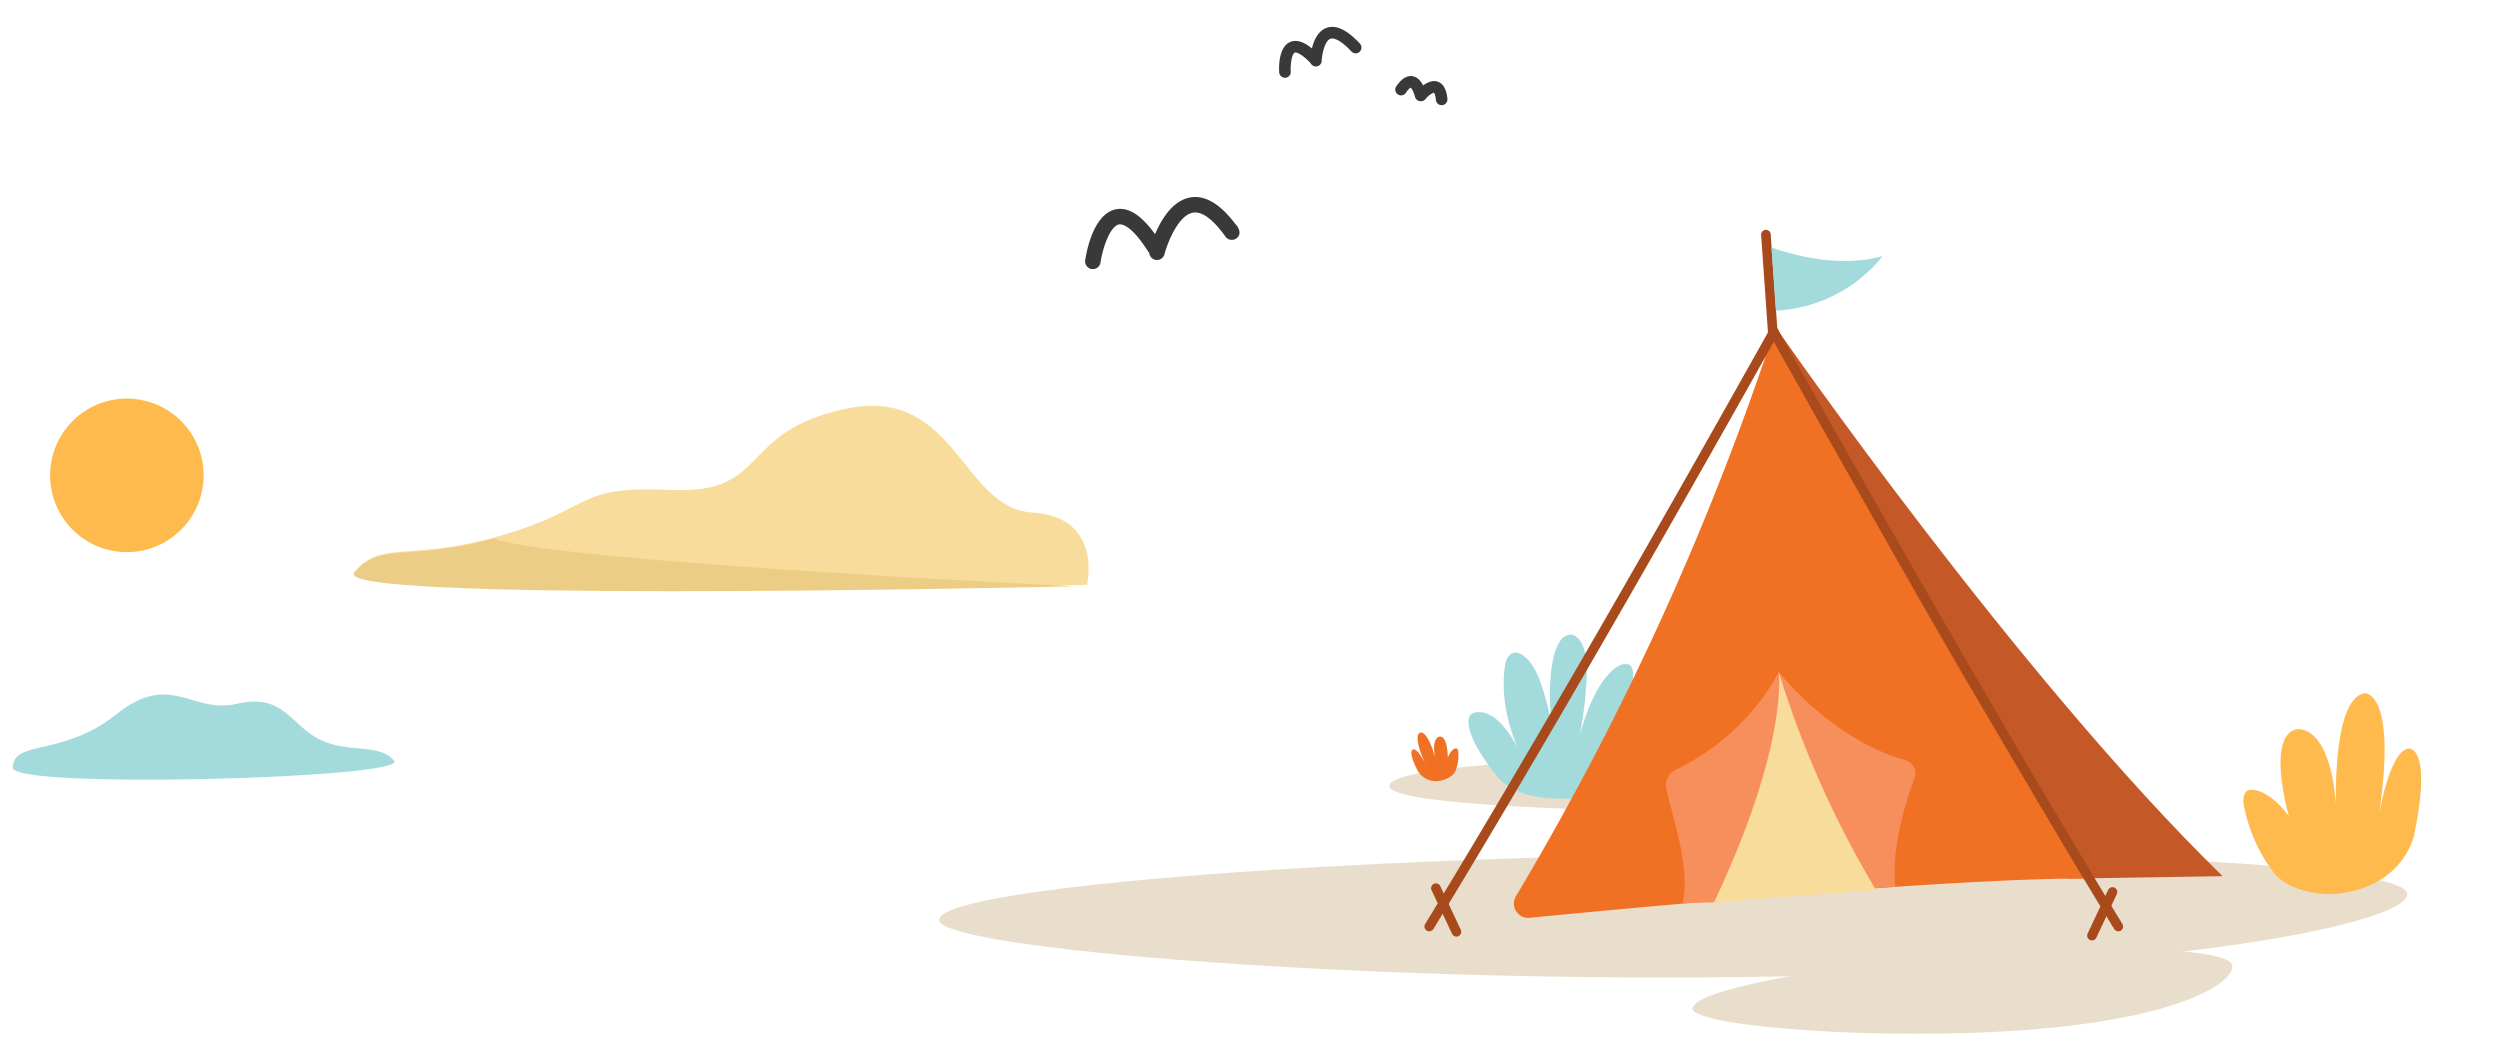 <?xml version="1.0" encoding="UTF-8"?>
<svg xmlns="http://www.w3.org/2000/svg" xmlns:xlink="http://www.w3.org/1999/xlink" width="353" height="147" viewBox="0 0 353 147">
  <defs>
    <clipPath id="clip-path">
      <rect id="Rectangle_1053" data-name="Rectangle 1053" width="353" height="147" transform="translate(-15 98.6)" fill="none"></rect>
    </clipPath>
    <clipPath id="clip-path-2">
      <rect id="Rectangle_956" data-name="Rectangle 956" width="25.679" height="26.417" fill="#ffba4d"></rect>
    </clipPath>
    <clipPath id="clip-path-3">
      <rect id="Rectangle_100" data-name="Rectangle 100" width="101.788" height="7.429" fill="none"></rect>
    </clipPath>
  </defs>
  <g id="header1_mobile" transform="translate(15 -98.6)" clip-path="url(#clip-path)">
    <g id="Group_12550" data-name="Group 12550" transform="translate(-13.194 102.392)">
      <path id="Path_1215" data-name="Path 1215" d="M65.255,90.781c-.068,2.564-5.962,2.449-23.935,1.976S-.068,91.549,0,88.984s23.619-4.133,41.593-3.659,23.731,2.891,23.663,5.456" transform="translate(194.358 18.165)" fill="#e9decc"></path>
      <path id="Path_1216" data-name="Path 1216" d="M113.968,70c1.51-.449,1.8-1.341,1.8-1.341a5.935,5.935,0,0,0,.366-2.713s-.06-.439-.33-.436c0,0-.645.021-1.14,1.325,0,0,.008-2.988-1.114-2.982,0,0-1.268.025-.658,3.064,0,0-.928-3.776-2.127-3.642,0,0-1.185.221.709,4.4,0,0-1.023-2.128-1.695-2.01,0,0-.9.1.676,3.1a3.006,3.006,0,0,0,3.477,1.242Z" transform="translate(87.962 36.356)" fill="#f17124"></path>
      <path id="Path_1217" data-name="Path 1217" d="M174.039,20.987a42.379,42.379,0,0,0,5.047-5.941c1.29-1.941.5-2.426.5-2.426-2.727-1.721-9.841,3.994-9.841,3.994a31.777,31.777,0,0,0,3.944-9.167c.708-2.856-.264-3.2-.264-3.2a1.926,1.926,0,0,0-1.529.163c-3.705,2.147-5.552,10.08-5.552,10.08a52.316,52.316,0,0,0,1.051-8.7c.211-5.817-2.227-5.8-2.227-5.8a1.986,1.986,0,0,0-1.5.861c-2.318,3.477-1.187,12.306-1.187,12.306a33.97,33.97,0,0,0-1.761-6.835c-1.57-3.964-3.426-3.8-3.426-3.8-1.173.093-1.409,1.687-1.409,1.687-1.045,6.476,2.091,12.453,2.091,12.453s-2.909-6.681-6.59-5.613c0,0-1.738.419.31,4.451A26.5,26.5,0,0,0,155.1,20.39s1.8,2.292,6.566,2.651c0,0,9.068.9,12.362-2.045" transform="translate(54.842 85.824)" fill="#a3dbdc"></path>
      <path id="Path_1124" data-name="Path 1124" d="M213.027,266.134c57.244-1.011,103.7,1.5,103.77,5.606s-32.009,10.65-89.252,11.662-117.977-3.891-118.045-8,46.283-8.257,103.527-9.269" transform="translate(21.293 -149.299)" fill="#e9decc"></path>
      <path id="Path_1126" data-name="Path 1126" d="M329.753,92.588l25.88,31.7,21.948-.344c-28.936-28.187-62.693-76.925-62.693-76.925Z" transform="translate(-65.551 -4.02)" fill="#c55827"></path>
      <path id="Path_1127" data-name="Path 1127" d="M273.609,124.376c-21.317-31.762-44.594-77.2-44.594-77.2a401.47,401.47,0,0,1-36.409,79.7,2.018,2.018,0,0,0,1.923,3.054c13.8-1.35,59.137-5.624,79.082-5.555" transform="translate(19.644 -4.128)" fill="#f17124"></path>
      <path id="Path_1128" data-name="Path 1128" d="M151.638,130.284a.68.68,0,0,1-.628-1.033C172,94.9,199.373,45.787,199.647,45.3a.68.68,0,0,1,1.189.661c-.274.493-27.66,49.632-48.665,84a.68.68,0,0,1-.534.324" transform="translate(48.417 -2.577)" fill="#a84a1b"></path>
      <path id="Path_1129" data-name="Path 1129" d="M157.6,310.089a.681.681,0,0,1-.662-.39l-2.88-6.125a.68.68,0,1,1,1.2-.641l.007.013c.008.016.016.03.023.048l2.879,6.126a.681.681,0,0,1-.567.968" transform="translate(46.287 -181.634)" fill="#a84a1b"></path>
      <path id="Path_1130" data-name="Path 1130" d="M359.682,130.283a.679.679,0,0,1-.534-.324c-21-34.371-48.391-83.511-48.665-84a.68.68,0,0,1,1.189-.661c.275.492,27.647,49.607,48.637,83.955a.68.68,0,0,1-.628,1.033" transform="translate(-62.431 -2.576)" fill="#a84a1b"></path>
      <path id="Path_1132" data-name="Path 1132" d="M308.969,15.067a.681.681,0,0,1-.726-.631L307.283.753a.68.68,0,0,1,1.353-.145l0,.021a.115.115,0,0,0,0,.029l.959,13.683a.68.68,0,0,1-.631.726" transform="translate(-60.417 28.661)" fill="#a84a1b"></path>
      <path id="Path_1133" data-name="Path 1133" d="M312.7,17.051a20.6,20.6,0,0,0,15.085-7.707c-7.3,2.1-15.711-1.227-15.711-1.227Z" transform="translate(-63.752 23.019)" fill="#a3dbdc"></path>
      <path id="Path_1134" data-name="Path 1134" d="M265.1,237.289c1.182-5.309-1.664-12.812-2.306-16.286a2.351,2.351,0,0,1,1.285-2.538c10.784-5.276,14.574-13.886,14.574-13.886l1.874,12.9L270.4,237.111Z" transform="translate(-29.317 -113.526)" fill="#f78f5c"></path>
      <path id="Path_1135" data-name="Path 1135" d="M314.894,204.58s7.24,9.463,17.9,12.5a1.934,1.934,0,0,1,1.33,2.39c-.015.051-.031.1-.049.15-1.215,3.243-3.29,9.781-2.72,15.345l-3.965.242-10.621-22.649Z" transform="translate(-65.555 -113.526)" fill="#f78f5c"></path>
      <path id="Path_1136" data-name="Path 1136" d="M307.826,235.469a140.387,140.387,0,0,1-13.783-30.889s1.539,9.994-9.149,32.605c0,0,14.544-1.2,22.721-1.7Z" transform="translate(-44.704 -113.526)" fill="#f8dc9b"></path>
      <path id="Path_1125" data-name="Path 1125" d="M38.162.119c21.1-.574,38.231.976,38.257,3.462s-7.794,6.937-28.9,7.512S.026,8.146,0,5.66,17.06.693,38.162.119" transform="translate(236.894 132.995) rotate(-3)" fill="#e9decc"></path>
      <path id="Path_1131" data-name="Path 1131" d="M458,310.09a.681.681,0,0,1-.567-.968L460.309,303c.007-.016.015-.033.023-.048a.68.68,0,0,1,1.214.614l-.007.013-2.88,6.125a.681.681,0,0,1-.662.39" transform="translate(-164.464 -181.096)" fill="#a84a1b"></path>
      <g id="Group_12534" data-name="Group 12534" transform="translate(311.985 99.843) rotate(-16)">
        <g id="Group_12449" data-name="Group 12449" transform="translate(0 0)" clip-path="url(#clip-path-2)">
          <path id="Path_124739" data-name="Path 124739" d="M8.511,25.977C2.682,24.243,1.573,20.8,1.573,20.8A22.909,22.909,0,0,1,.16,10.326s.231-1.7,1.275-1.683c0,0,2.489.083,4.4,5.115,0,0-.031-11.534,4.3-11.512,0,0,4.9.1,2.538,11.827,0,0,3.585-14.578,8.213-14.061,0,0,4.573.853-2.737,16.986,0,0,3.949-8.216,6.543-7.761,0,0,3.464.4-2.609,11.977,0,0-3.577,6.923-13.423,4.795Z" transform="translate(0 0)" fill="#ffba4d"></path>
        </g>
      </g>
      <path id="Path_78" data-name="Path 78" d="M106.6,10.839A10.839,10.839,0,1,1,95.761,0,10.839,10.839,0,0,1,106.6,10.839" transform="translate(-79.652 52.49)" fill="#ffba4d"></path>
      <path id="Path_79" data-name="Path 79" d="M260.618,70.526s2.314-9.572-7.714-10.21S242.1,42.449,226.677,45.64s-10.8,12.124-24.684,11.486-10.8,2.553-23.913,6.382-16.97.638-20.827,5.1,103.366,1.914,103.366,1.914" transform="translate(-108.943 8.259)" fill="#f8dc9b"></path>
      <path id="Path_80" data-name="Path 80" d="M53.845,169.6c-2.013-2.516-6.542-1.006-10.568-3.019s-5.032-6.542-11.574-5.032-9.369-4.683-17.11,1.51C7.045,169.1,0,166.579,0,170.6c0,3.019,55.858,1.51,53.845-1.006" transform="translate(0 -65.975)" fill="#a3dbdc"></path>
      <g id="Group_12532" data-name="Group 12532" transform="translate(48.137 72.256)">
        <g id="Group_84" data-name="Group 84" transform="translate(0 0)" clip-path="url(#clip-path-3)">
          <path id="Path_684" data-name="Path 684" d="M19.807,0C7.592,3.331,3.847.452.1,4.789-3.47,8.925,88.193,7.043,101.789,6.741,76.22,5.463,27.226,2.7,19.807,0" transform="translate(0 0)" fill="#eccd85"></path>
        </g>
      </g>
      <g id="Group_12535" data-name="Group 12535" transform="translate(151.412)">
        <path id="Path_124918" data-name="Path 124918" d="M104.5,8.843a.818.818,0,0,1-.816-.765c-.038-.585-.14-3.536,1.53-4.282,1.583-.706,3.384,1.127,3.976,1.73a.818.818,0,0,1-1.168,1.146c-1.262-1.285-1.952-1.463-2.141-1.383-.4.179-.633,1.59-.564,2.685a.819.819,0,0,1-.765.868l-.052,0" transform="translate(-76.28 -1.653)" fill="#393939"></path>
        <path id="Path_124919" data-name="Path 124919" d="M112.515,5.595h-.038a.817.817,0,0,1-.78-.853c.018-.389.231-3.827,2.3-4.591,1.327-.493,2.875.231,4.73,2.21a.818.818,0,0,1-1.193,1.12c-1.818-1.938-2.681-1.9-2.969-1.8-.752.277-1.179,2.032-1.231,3.131a.819.819,0,0,1-.817.78" transform="translate(-79.928 0)" fill="#393939"></path>
        <path id="Path_124920" data-name="Path 124920" d="M137.32,16.264a.819.819,0,0,1-.786-.592c-.3-1.05-.577-1.27-.621-1.3a2.649,2.649,0,0,0-.671.741.818.818,0,0,1-1.352-.922c.733-1.076,1.5-1.555,2.3-1.432,1.268.2,1.757,1.9,1.917,2.459a.819.819,0,0,1-.786,1.044" transform="translate(-89.955 -5.793)" fill="#393939"></path>
        <path id="Path_124921" data-name="Path 124921" d="M142.632,17.442a.818.818,0,0,1-.813-.737c-.085-.861-.288-1.044-.291-1.046a3.175,3.175,0,0,0-1.2.943.818.818,0,0,1-1.254-1.05c.261-.313,1.634-1.853,2.961-1.444.8.246,1.277,1.066,1.413,2.436a.819.819,0,0,1-.733.895c-.027,0-.055,0-.082,0" transform="translate(-92.289 -6.383)" fill="#393939"></path>
        <path id="Path_124922" data-name="Path 124922" d="M56.254,60.331a1.144,1.144,0,0,1-.16-.011,1.091,1.091,0,0,1-.92-1.237c.159-1.081,1.11-6.508,4.295-7.189,2.008-.426,4.1,1.119,6.4,4.731a1.09,1.09,0,1,1-1.84,1.171c-2.414-3.794-3.752-3.843-4.1-3.769-1.266.27-2.3,3.365-2.593,5.373a1.091,1.091,0,0,1-1.078.931" transform="translate(-55.162 -26.125)" fill="#393939"></path>
        <path id="Path_124923" data-name="Path 124923" d="M72.855,57.65a1.115,1.115,0,0,1-.275-.035,1.091,1.091,0,0,1-.781-1.33c.179-.688,1.858-6.74,5.714-7.458,2.1-.39,4.259.88,6.435,3.774a1.6,1.6,0,0,1,.25.3c.66,1,.11,1.535-.157,1.719a1.112,1.112,0,0,1-1.574-.351l-.017-.024c-1.192-1.658-2.942-3.569-4.536-3.274-2.117.393-3.637,4.467-4,5.863a1.092,1.092,0,0,1-1.055.815" transform="translate(-62.708 -24.731)" fill="#393939"></path>
      </g>
    </g>
  </g>
</svg>
